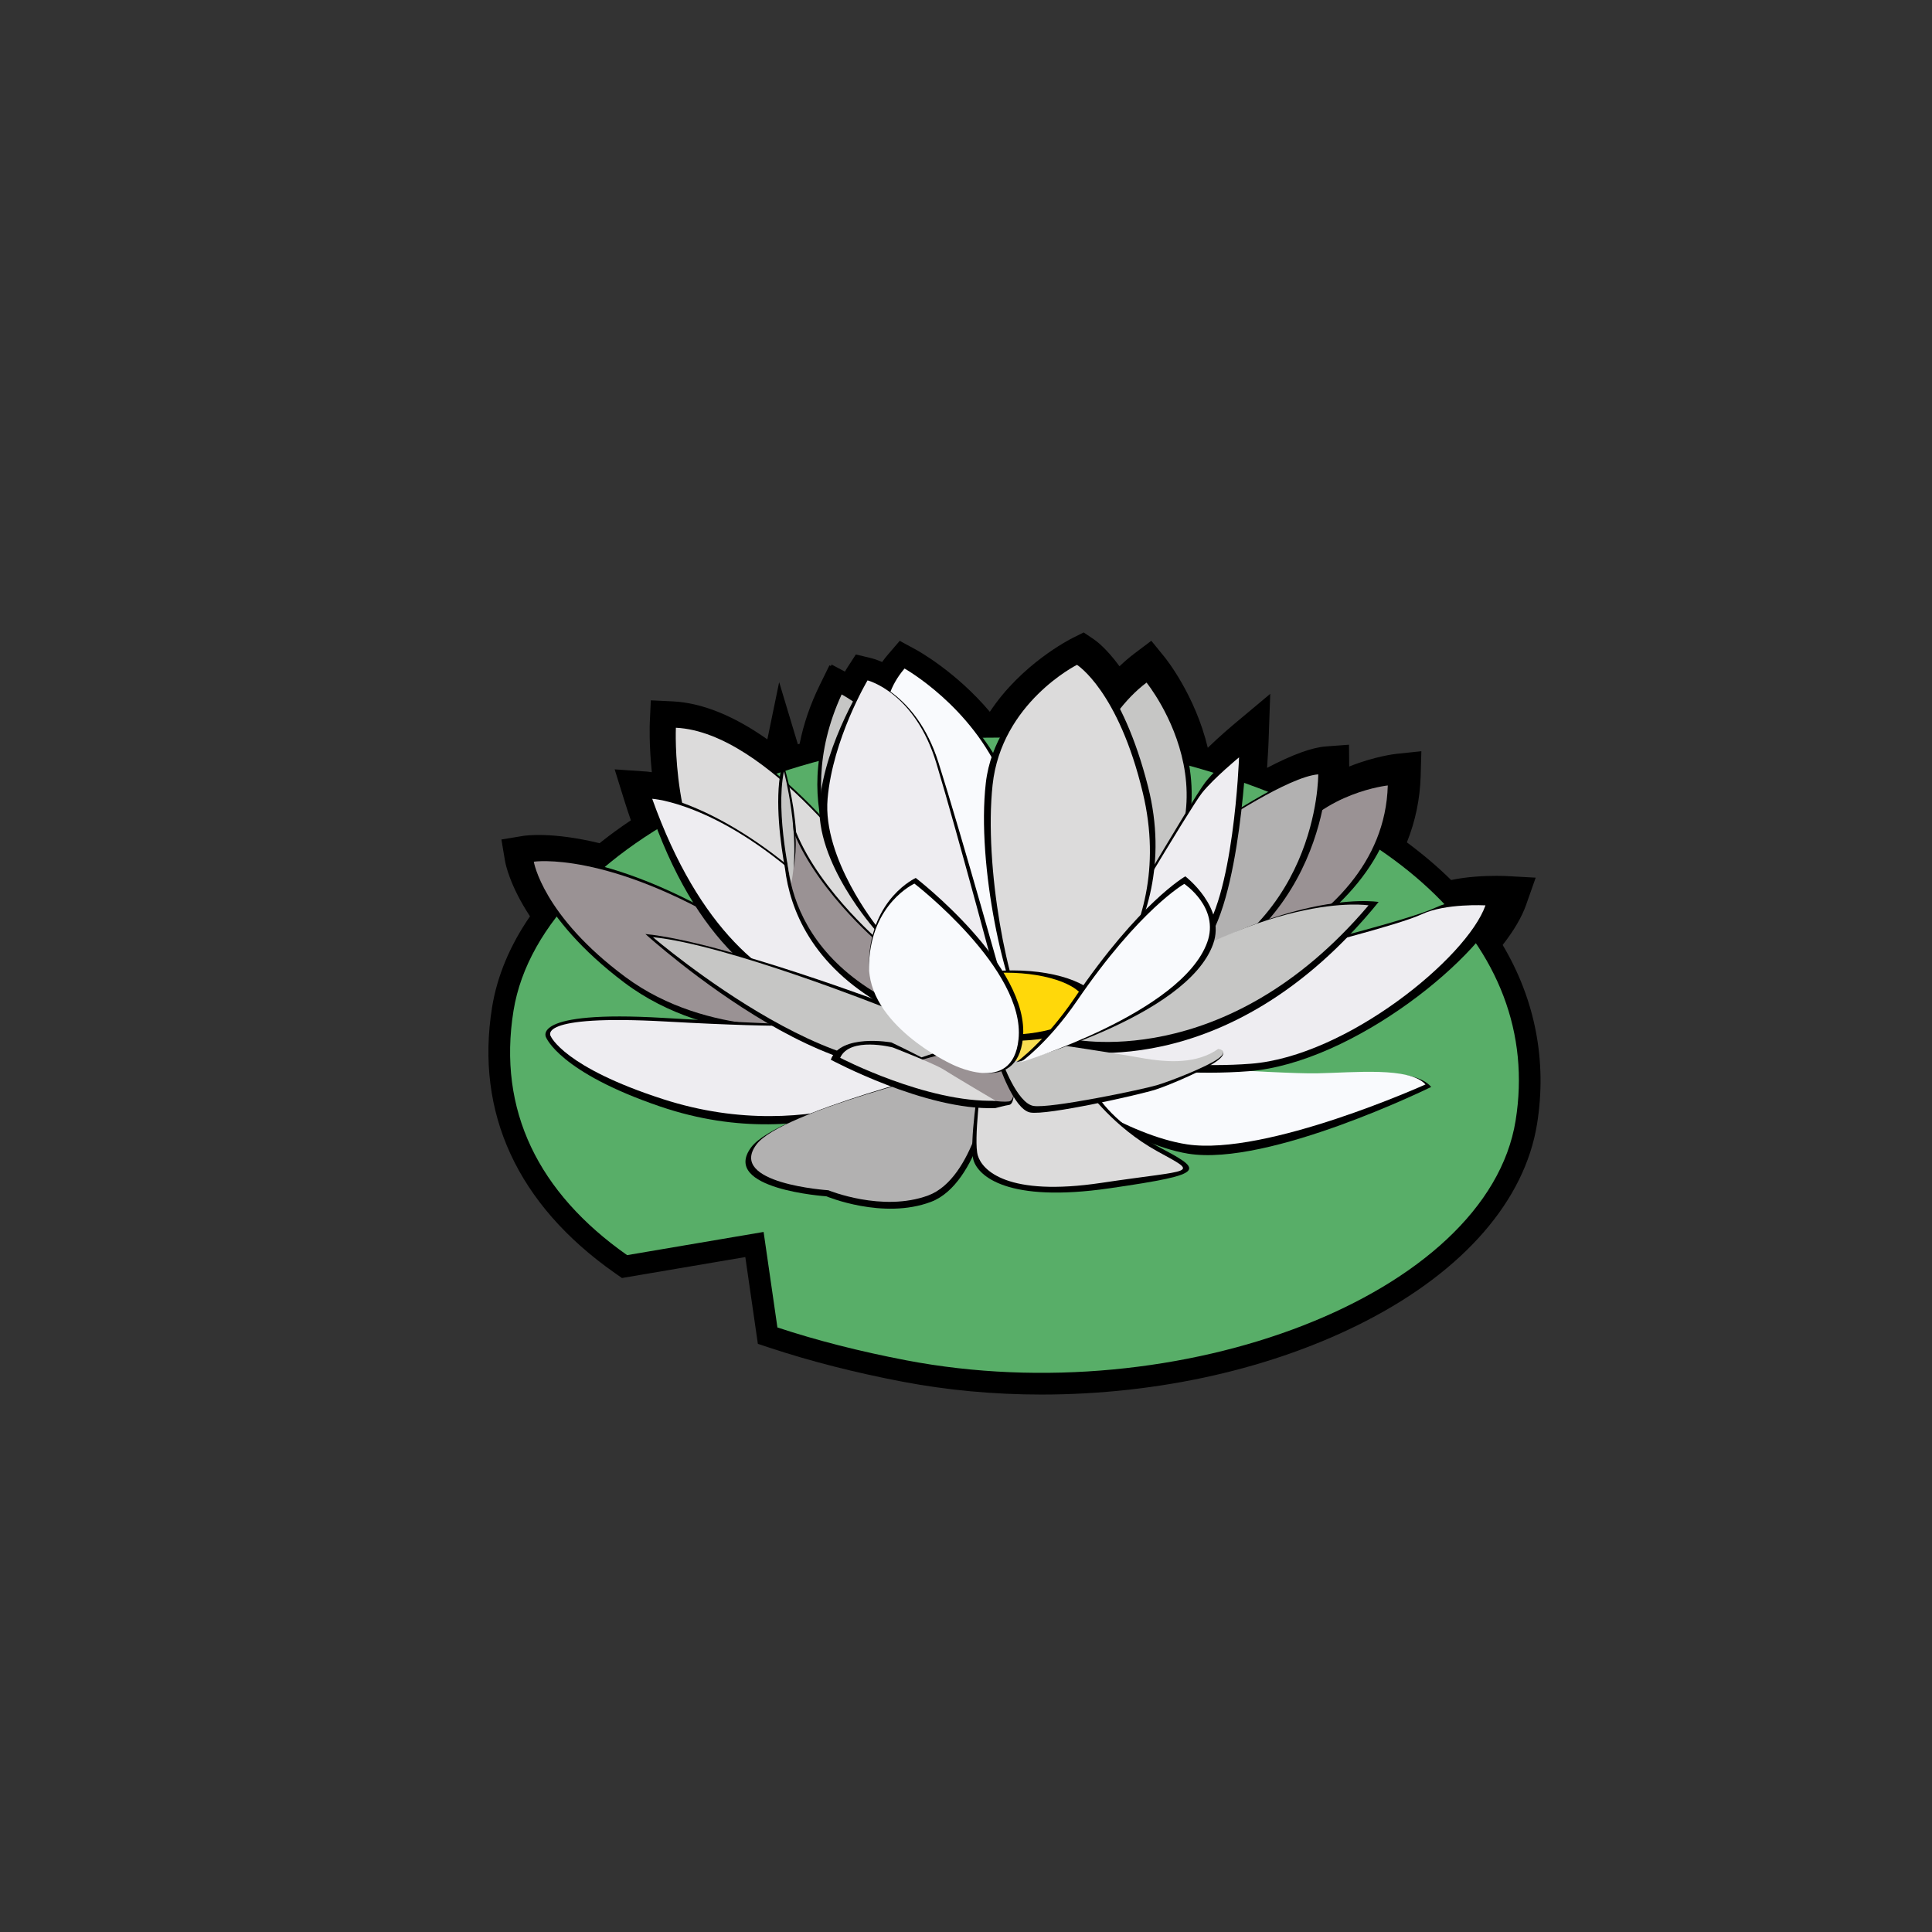 <?xml version="1.0" encoding="UTF-8"?> <svg xmlns="http://www.w3.org/2000/svg" xmlns:xlink="http://www.w3.org/1999/xlink" version="1.1" id="Layer_1" x="0px" y="0px" width="1024px" height="1024px" viewBox="0 0 1024 1024" style="enable-background:new 0 0 1024 1024;" xml:space="preserve"><rect x="0" y="0" width="1024" height="1024" fill="#333333" stroke="none"/> <g id="lotus_countdown_to_calm"> <g> <path d="M551.918,739.14c-0.006,0-0.002,0-0.007,0c-25.181,0-50.007-2.309-73.792-6.861c-25.08-4.8-48.525-10.784-69.687-17.786 l-6.752-2.234l-6.649-45.991l-65.39,11.108l-3.872-2.72c-51.515-36.188-73.976-84.865-64.956-140.767 c2.662-16.504,9.412-32.69,20.096-48.219c-10.817-16.469-13.006-27.943-13.242-29.351l-1.907-11.364l11.368-1.885 c1.242-0.206,15.426-2.327,40.633,3.85c5.232-4.18,10.79-8.238,16.619-12.137c-1.256-3.596-2.465-7.26-3.616-10.963l-4.983-16.044 l16.76,1.158c0.271,0.02,1.276,0.1,2.946,0.353c-1.566-15.096-1.103-25.976-1.074-26.588l0.528-11.508l11.507,0.548 c15.483,0.737,32.346,7.5,50.262,20.14l6.258-30.339l9.918,32.947c0.313-0.091,0.625-0.182,0.938-0.272 c2.072-10.475,5.659-20.944,10.706-31.218l5.09-10.363l0.76,0.377l0.369-0.799l7.052,3.742c0.837-1.384,1.346-2.17,1.396-2.249 l4.415-6.829l7.908,1.885c0.682,0.162,2.872,0.74,6.026,2.112c0.984-1.377,2.039-2.721,3.16-4.027l6.197-7.216l1.717,0.985 l6.674,3.607c0.939,0.508,21.228,11.621,39.351,33.049c16.715-25.368,42.521-38.462,43.721-39.062l6.008-2.998l5.564,3.757 c0.807,0.545,6.334,4.469,13.424,14.18c2.6-2.499,5.272-4.787,8.012-6.851l8.848-6.672l6.994,8.595 c0.717,0.88,16.287,20.252,22.935,48.119c6.553-6.352,12.979-11.74,13.317-12.025l19.787-16.557l-0.913,25.783 c-0.011,0.283-0.196,5.411-0.761,13.438c13.574-7.083,23.807-10.805,31.18-11.353l12.244-0.91l0.103,11.563 c13.586-5.454,24.512-6.668,25.178-6.738l13.067-1.372l-0.371,13.135c-0.347,12.179-2.801,23.97-7.309,35.171 c8.525,6.305,16.375,12.981,23.457,19.955c8.531-1.781,17.41-2.209,23.977-2.209c3.238,0,5.31,0.109,5.533,0.122l15.306,0.847 l-5.093,14.457c-2.272,6.448-6.438,13.559-12.409,21.206c17.286,29.033,23.581,61.677,18.217,94.941 c-6.531,40.482-38.667,77.516-90.488,104.276C675.383,725.264,614.207,739.14,551.918,739.14z M422.4,694.826 c18.428,5.765,38.59,10.756,60.042,14.861c22.363,4.281,45.736,6.451,69.47,6.452c121.326,0.001,229.007-55.628,240.037-124.008 c4.943-30.656-1.529-59.511-19.238-85.762l-4.972-7.369l5.879-6.668c1.177-1.334,2.293-2.652,3.345-3.948 c-2.968,0.469-5.632,1.071-7.865,1.791l-6.901,2.226l-4.982-5.27c-9.18-9.71-20.092-18.887-32.432-27.274l-8.453-5.745 l4.715-9.068c3.172-6.105,5.515-12.473,7.009-19.04c-6.046,2.061-13.216,5.228-20.011,10.03l-23.378,16.526l5.448-28.105 c0.069-0.359,0.139-0.713,0.203-1.063c-3.431,1.568-7.593,3.646-12.605,6.396l-4.728,2.591l-5.018-1.977 c-3.943-1.555-8.109-3.107-12.378-4.617l-8.389-2.966l0.063-0.742l-0.573,0.611l-6.853-2.11 c-4.092-1.259-8.311-2.488-12.543-3.653l-7.083-1.95l-1.208-7.248c-2.391-14.35-8.192-26.653-12.877-34.752 c-1.783,1.931-3.524,4.009-5.22,6.226l-10.78,14.101l-8.465-15.603c-3.744-6.903-7.224-11.682-9.865-14.813 c-8.585,5.643-23.205,17.001-31.647,33.348l-3.23,6.257l-8.336-0.037c-2.244,0-4.684,0.027-7.457,0.084l-5.938,0.122l-3.536-4.771 c-9.7-13.083-21.053-22.429-28.66-27.854c-0.108,0.256-0.214,0.513-0.315,0.772l-5.398,13.762l-12.012-8.619 c-0.596-0.427-1.173-0.819-1.731-1.179c-0.404,0.745-0.824,1.53-1.256,2.354l-6.028,11.477l-5.913-4.074 c-2.433,6.761-4.087,13.539-4.938,20.255l-0.976,7.673l-7.474,1.991c-6.112,1.628-12.229,3.437-18.173,5.377l-0.722,0.235 c-0.938,0.307-1.878,0.613-2.81,0.93l-6.093,2.066l-0.08-0.065l-1.605,0.523l-0.707-2.444l-2.559-2.124 c-13.152-10.927-25.578-18.328-36.6-21.867c0.367,6.89,1.205,15.856,3.051,25.445l3.755,19.505l-14.704-5.053l2.792,7.269 l-8.099,5.011c-9.625,5.955-18.522,12.37-26.448,19.064l-4.646,3.924l-5.858-1.63c-8.553-2.38-15.683-3.69-21.396-4.377 c2.002,3.676,4.67,7.953,8.205,12.666l5.257,7.008l-5.36,6.928c-11.247,14.538-18.187,29.583-20.627,44.717 c-7.407,45.904,9.975,84.758,51.675,115.551l79.226-13.458L422.4,694.826z"></path> <path style="fill:#58AE68;" d="M591.592,396.852c-144.957-27.747-304.494,46.311-319.424,138.87 c-8.508,52.728,13.188,96.489,60.213,129.524l72.346-12.29l7.319,50.619c20.71,6.853,43.497,12.674,68.235,17.409 c144.963,27.748,308.09-34.459,323.021-127.021C818.23,501.402,736.555,424.601,591.592,396.852z"></path> <path d="M741.482,410.979c0,0-37.019,3.875-57.25,32.716c-20.232,28.841-76.193,87.384-76.193,87.384 S738.898,501.806,741.482,410.979z"></path> <path style="fill:#9A9294;" d="M735.558,416.313c0,0-33.729,3.53-52.166,29.811c-18.436,26.28-69.427,79.623-69.427,79.623 S733.203,499.073,735.558,416.313z"></path> <path d="M571.293,411.844c0,0,10.752-36.571,37.002-56.363c0,0,64.107,78.737-20.223,142.845L571.293,411.844z"></path> <path style="fill:#C6C6C5;" d="M573.959,413.175c0,0,9.803-33.339,33.73-51.382c0,0,58.442,71.778-18.435,130.22L573.959,413.175z "></path> <path d="M479.824,354.34c0,0,37.049,20.003,53.74,58.442c16.69,38.438,3.256,114.924,3.256,114.924s-39.896-49.421-39.488-67.464 C497.738,442.2,447.66,390.425,479.824,354.34z"></path> <path style="fill:#F9FAFD;" d="M479.43,354.34c0,0,35.693,20.003,51.775,58.442c16.081,38.438,3.137,114.924,3.137,114.924 s-38.437-49.421-38.045-67.464C496.688,442.2,448.443,390.425,479.43,354.34z"></path> <path d="M444.852,368.068c0,0,20.562,10.199,18.884,19.22c-1.679,9.021-10.07,87.858-10.07,87.858 S414.219,430.433,444.852,368.068z"></path> <path style="fill:#C6C6C5;" d="M446.091,368.068c0,0,19.22,10.199,17.649,19.22c-1.567,9.021-9.412,87.858-9.412,87.858 S417.459,430.433,446.091,368.068z"></path> <path d="M355.9,383.227c0,0-2.855,62.047,27.35,94.703c30.207,32.656,91.844,32.656,91.844,32.656l-10.203-42.045 C464.891,468.541,407.334,385.676,355.9,383.227z"></path> <path style="fill:#DCDBDB;" d="M358.23,385.718c0,0-2.744,59.62,26.279,90.998c29.024,31.378,88.251,31.378,88.251,31.378 l-9.805-40.399C462.957,467.694,407.652,388.072,358.23,385.718z"></path> <path d="M279.01,454.417c0,0,40.85-6.778,113.137,37.963l45.521,55.25c0,0-60.254,8.233-106.842-26.889 C284.242,485.619,279.01,454.417,279.01,454.417z"></path> <path style="fill:#9A9294;" d="M282.923,456.712c0,0,38.831-5.884,107.079,35.693l42.754,50.989c0,0-57.265,7.062-101.196-25.494 C287.63,485.345,282.923,456.712,282.923,456.712z"></path> <path d="M289.449,549.873c0,0-9.023-14.565,62.051-10.373c71.077,4.191,83.277,3.666,83.277,3.666l59.559,27.667 c0,0-61.746,43.753-144.336,15.668C296.566,568.329,289.449,549.873,289.449,549.873z"></path> <path style="fill:#EEEDF1;" d="M291.944,549.279c0,0-9.021-11.768,61.188-7.845c70.211,3.923,82.37,1.568,82.37,1.568 l58.834,25.887c0,0-61.188,40.008-142.771,13.729C298.78,565.616,291.944,549.279,291.944,549.279z"></path> <path d="M526.752,576.719c0,0-7.809,50.655-33.287,60.283c-25.479,9.628-55.479-2.931-55.479-2.931s-56.304-3.769-39.863-25.955 c13.939-18.813,112.189-42.701,112.189-42.701L526.752,576.719z"></path> <path style="fill:#B2B1B1;" d="M523.752,577.127c0,0-7.451,47.46-31.77,56.481c-24.319,9.021-52.951-2.746-52.951-2.746 s-53.736-3.53-38.046-24.318c13.305-17.627,107.077-40.008,107.077-40.008L523.752,577.127z"></path> <path d="M758.563,576.104c0,0-86.049,42.347-128.868,35.361c-32.607-5.317-71.642-35.798-71.642-35.798l30.416-12.66 c0,0,90.85,6.985,111.26,6.548C720.141,569.119,749.757,565.626,758.563,576.104z"></path> <path style="fill:#F9FAFD;" d="M755.563,574.774c0,0-84.332,38.046-126.299,31.771c-31.957-4.778-70.211-32.163-70.211-32.163 l29.811-11.375c0,0,89.036,6.276,109.04,5.883C717.907,568.498,746.933,565.36,755.563,574.774z"></path> <path d="M518.955,572.421c0,0-5.512,34.319-2.955,42.579c2.559,8.26,17.875,22.676,72.01,14.829 c54.137-7.847,49.213-9.612,24.49-22.829s-32.164-28.384-32.164-28.384L518.955,572.421z"></path> <path style="fill:#DCDBDB;" d="M520.224,572.421c0,0-4.314,32.163-1.963,40.007c2.354,7.846,15.69,21.964,65.504,14.513 c49.813-7.452,52.165-4.313,29.417-16.865c-22.749-12.552-36.479-31.771-36.479-31.771L520.224,572.421z"></path> <path d="M798.002,475.827c0,0-23.203-1.29-36.947,5.153c-13.748,6.444-70.885,20.621-70.885,20.621l-137.471,55.853 c0,0,53.702,14.605,109.119,10.31C717.236,563.467,787.258,506.327,798.002,475.827z"></path> <path style="fill:#EEEDF1;" d="M787.334,479.854c0,0-21.184-1.177-33.733,4.707c-12.552,5.885-64.72,18.827-64.72,18.827 l-125.514,50.994c0,0,49.029,13.336,99.628,9.414C713.593,559.874,777.526,507.702,787.334,479.854z"></path> <path d="M646.701,435.093c0,0,40.047-26.744,56.909-27.997c0,0,0.844,90.679-93.583,119.512L646.701,435.093z"></path> <path style="fill:#B2B1B1;" d="M645.737,436.708c0,0,37.263-25.103,52.95-26.279c0,0,0.785,85.114-87.074,112.179L645.737,436.708 z"></path> <path d="M660.846,393.134c0,0-3.069,86.832-23.673,109.098l-57.429,10.687c0,0,52.168-89.503,59.182-98.41 C645.941,405.604,660.846,393.134,660.846,393.134z"></path> <path style="fill:#EEEDF1;" d="M656.72,401.408c0,0-2.746,76.484-21.182,96.097l-51.382,9.414c0,0,46.675-78.838,52.951-86.683 C643.384,412.391,656.72,401.408,656.72,401.408z"></path> <path d="M573.5,348.5c0,0-46.014,22.962-51,66.5s10.059,110.745,22.104,127.611l19.529,2.746c0,0,64.725-47.949,44.367-128.357 C594.793,362.864,573.5,348.5,573.5,348.5z"></path> <path style="fill:#DCDBDB;" d="M570.821,352.379c0,0-40.009,20.003-44.716,63.541s8.238,109.825,19.61,126.69l18.437,2.745 c0,0,60.795-44.714,41.576-125.121C592.79,366.099,570.821,352.379,570.821,352.379z"></path> <path d="M730.693,478.065c0,0-57.726-9.971-153.236,61.994l-14.951,16.04C562.506,556.1,649.715,577.776,730.693,478.065z"></path> <path style="fill:#C6C6C5;" d="M725.359,479.854c0,0-54.521-9.021-144.732,56.09l-14.121,14.512 C566.506,550.456,648.875,570.067,725.359,479.854z"></path> <path d="M458.854,359.95c0,0,26.515,6.3,38.525,44.104c12.016,37.805,36.041,123.656,36.041,123.656L464,493 c0,0-32.4-36.104-29.5-68C437.396,393.103,458.854,359.95,458.854,359.95z"></path> <path style="fill:#EEEDF1;" d="M459.818,360.616c0,0,25.104,6.275,36.479,43.929C507.671,442.2,530.42,527.71,530.42,527.71 l-65.501-36.481c0,0-29.024-36.084-26.279-67.855C441.384,391.602,459.818,360.616,459.818,360.616z"></path> <path d="M341.747,420.409c0,0,36.37,2.51,86.185,47.137l66.894,66.644C494.824,534.189,389,572.5,341.747,420.409z"></path> <path style="fill:#EEEDF1;" d="M345.681,423.373c0,0,33.73,1.961,80.405,43.93l62.759,62.762 C488.845,530.064,395.887,563.792,345.681,423.373z"></path> <g> <path d="M469.559,532.324l-0.891-29.824c0,0-34.432-28.23-47.834-61.167c-1.236-18.026-5.783-32.974-5.783-32.974 c-3.357,16.216-0.171,39.165,2.146,51.909C419.766,481.186,430.901,510.759,469.559,532.324z"></path> <path d="M470.744,534.275l-1.734-0.969c-39.021-21.767-50.322-51.657-52.933-72.9c-2.257-12.403-5.546-35.782-2.13-52.275 l0.896-4.326l1.286,4.227c0.046,0.149,4.567,15.176,5.816,33.043c13.19,32.229,47.096,60.272,47.438,60.553l0.396,0.325 L470.744,534.275z M415.324,413.77c-1.851,15.572,0.974,35.259,2.979,46.299c2.519,20.47,13.275,49.074,50.069,70.288 l-0.815-27.317c-3.891-3.286-35.188-30.37-47.767-61.281l-0.067-0.167l-0.013-0.18 C418.923,429.932,416.758,419.626,415.324,413.77z"></path> </g> <path style="fill:#9A9294;" d="M466.338,500.334c0,0-37.504-31.462-48.095-65.979c0,0-14.118,58.441,49.813,94.135 L466.338,500.334z"></path> <path style="fill:#C6C6C5;" d="M415.497,408.86c0,0,9.021,33.731,3.921,59.227C419.418,468.087,410.79,431.609,415.497,408.86z"></path> <path d="M342.072,495.045c0,0,115.428,104.955,168.814,61.35L472.5,533C472.5,533,383.246,499.163,342.072,495.045z"></path> <path style="fill:#C6C6C5;" d="M346.072,496.72c0,0,112.569,96.489,160.814,58.442l-38.047-21.18 C468.841,533.982,385.295,500.643,346.072,496.72z"></path> <path d="M536.293,564.597c-11.896,0.966-35.686-8.215-35.686-8.215l-12.205,4.037c-7.623-3.959-15.945-7.903-15.945-7.903 s-26.966-4.861-32.121,9.151c0,0,50.359,27.092,87.232,25.642c0,0,5.826-1.521,7.1-1.641 C539.821,585.183,536.293,564.597,536.293,564.597z"></path> <path style="fill:#9A9294;" d="M536.305,564.968c0,0,3.501,18.166-1.569,18.827c-9.234,1.205-38.046-7.06-38.046-7.06 l-23.143-10.983l27.457-7.452C501.004,558.3,524.538,565.752,536.305,564.968z"></path> <path style="fill:#DCDBDB;" d="M473.155,555.162c0,0-22.75-5.883-27.85,5.492c0,0,45.892,23.926,82.368,22.749 c0,0-21.964-12.944-27.455-16.475C495.314,563.776,473.155,555.162,473.155,555.162z"></path> <path d="M558.328,553.594c0,0,29.919,4.776,45.477,7.815c15.56,3.039,30.32,3.474,41.89-5.21c0,0,5.981,0.867,0,5.644 c-5.984,4.776-25.134,13.025-33.111,15.63c-7.979,2.605-57.849,13.896-66.623,12.157c-8.775-1.736-16.754-26.051-16.754-26.051 L558.328,553.594z"></path> <path style="fill:#C6C6C5;" d="M559.839,553.594c0,0,29.417,4.315,44.714,7.061s29.812,3.138,41.186-4.707 c0,0,5.882,0.784,0,5.099c-5.885,4.314-24.711,11.768-32.557,14.12c-7.846,2.354-56.875,12.552-65.504,10.982 s-16.473-23.534-16.473-23.534L559.839,553.594z"></path> <g> <path style="fill:#F8DD51;" d="M575.136,534.765c0,9.099-18.879,27.85-42.164,27.85c-23.29,0-42.166-18.751-42.166-27.85 c0-9.098,18.876-16.474,42.166-16.474C556.257,518.291,575.136,525.667,575.136,534.765z"></path> <path d="M582.668,533c0,10.31-20.566,18.667-45.931,18.667c-25.37,0-45.933-8.357-45.933-18.667 c0-10.309,20.563-18.667,45.933-18.667C562.102,514.333,582.668,522.691,582.668,533z"></path> <path style="fill:#FFD80A;" d="M575.136,532.02c0,9.099-18.879,16.475-42.164,16.475c-23.29,0-42.166-7.375-42.166-16.475 c0-9.099,18.876-16.474,42.166-16.474C556.257,515.546,575.136,522.921,575.136,532.02z"></path> </g> <path d="M485.375,465.333c0,0,60.754,46.795,56.789,84.979c-3.262,31.396-37.23,13.202-37.23,13.202s-45.539-21.28-44.328-54.404 C461.814,475.986,485.375,465.333,485.375,465.333z"></path> <path style="fill:#F9FAFD;" d="M484.668,468.333c0,0,59.021,45.438,55.168,82.514c-3.168,30.486-36.168,12.819-36.168,12.819 s-44.24-20.664-43.064-52.827C461.78,478.676,484.668,468.333,484.668,468.333z"></path> <path d="M628.242,464.479c0,0-24.299,13.78-58.764,64.596c-15.806,23.303-30.802,33.933-30.802,33.933 s90.296-23.551,104.324-62.676C649.89,481.117,628.242,464.479,628.242,464.479z"></path> <path style="fill:#F9FAFD;" d="M627.694,468.479c0,0-23.519,13.222-56.873,61.973c-15.298,22.356-29.811,32.556-29.811,32.556 s85.267-26.005,98.843-63.542C646.521,481.031,627.694,468.479,627.694,468.479z"></path> <path d="M420.334,436.833c0,0,1.334,10.5,0.334,23.333C420.668,460.167,423.334,445,420.334,436.833z"></path> </g> </g> </svg> 